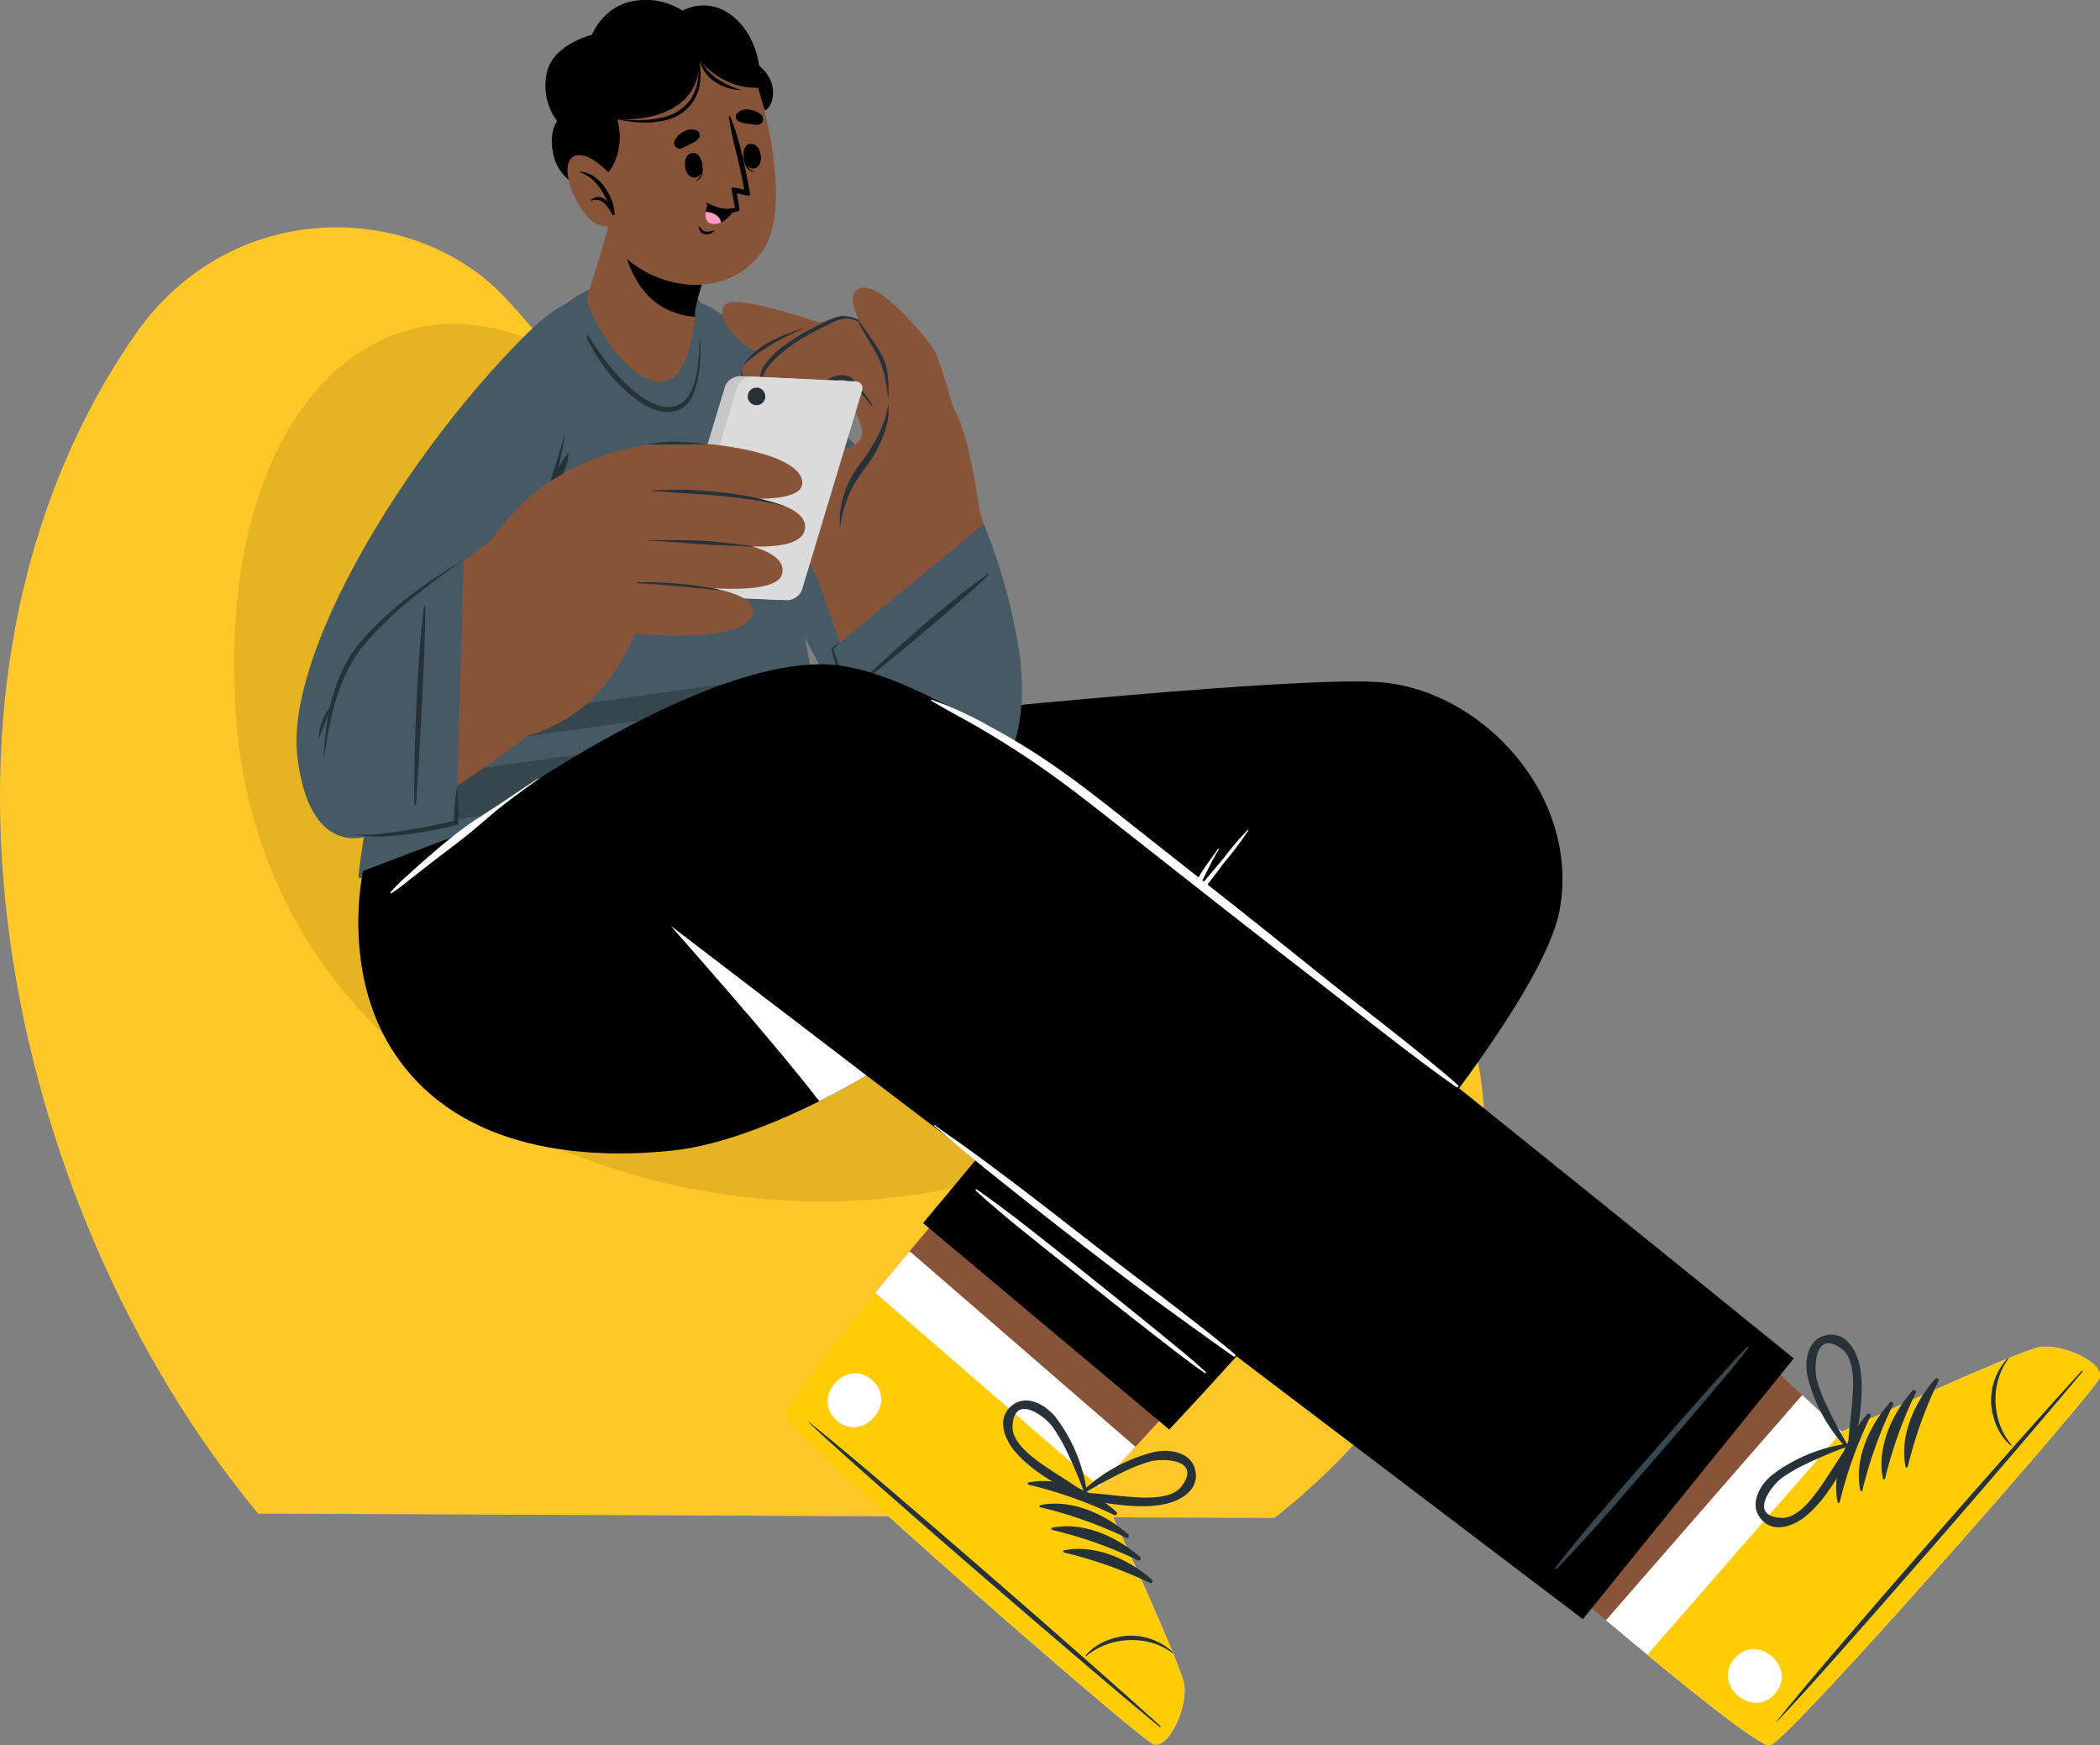 <svg id="keyimg2-character" xmlns="http://www.w3.org/2000/svg" width="480.587" height="399.358" viewBox="0 0 480.587 399.358">
  <rect x="0" y="0" width="480.587" height="399.358" fill="#808080" stroke="none"/>
  <g id="Group_5192" data-name="Group 5192" transform="translate(0 52.021)">
    <path id="Path_8541" data-name="Path 8541" d="M100.182,538.769l232.565,1c56.527-44.386,62.365-110.149,22.039-150.009-24.407-24.112-55.4-19.246-84.91-23.082-.028,0-.057-.015-.085-.015-10.278-1.34-20.359-3.737-29.934-8.784-30.386-16.032-47.518-53.849-73.08-85.658q-4.779-5.985-10.012-11.6C135.742,238.171,93.9,237.441,72.015,269,16.406,349.184,41.879,468.534,100.182,538.769Z" transform="translate(-41.087 -244.455)" fill="#ffc727"/>
    <path id="Path_8542" data-name="Path 8542" d="M77.834,348.211c6.091,95.415,116.282,131.032,185.1,102.451,59.841-24.859,40.256-81.583-10.25-91.072-.028,0-.057-.015-.085-.015-10.278-1.34-20.359-3.737-29.934-8.784-30.386-16.032-47.518-53.849-73.08-85.658C111.5,245.352,73.364,278.347,77.834,348.211Z" transform="translate(-23.9 -237.366)" opacity="0.1"/>
  </g>
  <g id="Group_5253" data-name="Group 5253" transform="translate(67.852)">
    <g id="Group_5199" data-name="Group 5199" transform="translate(45.278 155.919)">
      <g id="Group_5196" data-name="Group 5196" transform="translate(66.526 87.701)">
        <path id="Path_8543" data-name="Path 8543" d="M247.306,529.985c-3.575-1.487-82.817-70.529-84.176-75.071-.524-1.72,8.859-13.847,20.611-28.179,2.538-3.095,5.177-6.275,7.875-9.491,17.5-20.894,36.546-42.656,36.546-42.656L281.3,420.62,243.3,462.008l-8.336,9.093s18.516,40,19.471,45.146C255.369,521.373,250.881,531.471,247.306,529.985Z" transform="translate(-163.11 -374.589)" fill="#885439"/>
        <path id="Path_8544" data-name="Path 8544" d="M247.306,516.3c-3.575-1.487-82.817-70.529-84.176-75.071-.627-2.1,13.351-19.564,28.486-37.669L243.3,448.324l-8.336,9.093s18.516,40,19.471,45.146C255.368,507.689,250.881,517.787,247.306,516.3Z" transform="translate(-163.11 -360.905)" fill="#fff"/>
        <g id="Group_5195" data-name="Group 5195" transform="translate(0 52.147)">
          <path id="Path_8545" data-name="Path 8545" d="M247.306,513.256c-3.575-1.487-82.817-70.529-84.176-75.071-.524-1.72,8.859-13.847,20.611-28.179l51.218,44.365s18.516,40,19.471,45.146C255.369,504.645,250.881,514.742,247.306,513.256Z" transform="translate(-163.11 -410.007)" fill="#ffcc05"/>
          <g id="Group_5194" data-name="Group 5194" transform="translate(5.391 18.456)">
            <g id="Group_5193" data-name="Group 5193">
              <path id="Path_8546" data-name="Path 8546" d="M247.2,499.6c-13-11.9-66.552-58.668-80.306-69.442-.112-.088-.175-.015-.072.084,12.627,12.074,66.556,58.408,80.188,69.576C247.3,500.051,247.476,499.849,247.2,499.6Z" transform="translate(-166.772 -418.965)" fill="#263238"/>
              <path id="Path_8547" data-name="Path 8547" d="M229.756,467.052a14.153,14.153,0,0,0-10.773-3.679c-3.221.365-6.842,1.67-9.148,4.505-.066.082.078.21.16.14,5.287-4.538,13.993-4.984,19.614-.8A.111.111,0,0,0,229.756,467.052Z" transform="translate(-146.44 -403.29)" fill="#263238"/>
              <path id="Path_8548" data-name="Path 8548" d="M221.145,446.354c-5.253-4.707-13.052-8.2-20.144-6.73-.274.056-.19.446.04.5a97.584,97.584,0,0,1,19.626,6.963A.444.444,0,0,0,221.145,446.354Z" transform="translate(-150.685 -414.635)" fill="#263238"/>
              <path id="Path_8549" data-name="Path 8549" d="M222.987,449.87c-5.253-4.707-13.052-8.2-20.144-6.731-.275.057-.19.448.038.5a97.421,97.421,0,0,1,19.626,6.961A.443.443,0,0,0,222.987,449.87Z" transform="translate(-149.816 -412.975)" fill="#263238"/>
              <path id="Path_8550" data-name="Path 8550" d="M224.826,453.385c-5.252-4.706-13.051-8.2-20.143-6.73-.275.056-.19.446.038.5a97.458,97.458,0,0,1,19.626,6.963A.444.444,0,0,0,224.826,453.385Z" transform="translate(-148.947 -411.314)" fill="#263238"/>
              <path id="Path_8551" data-name="Path 8551" d="M226.667,456.9c-5.252-4.707-13.051-8.2-20.143-6.731-.275.057-.19.448.038.5a97.477,97.477,0,0,1,19.626,6.961A.443.443,0,0,0,226.667,456.9Z" transform="translate(-148.077 -409.654)" fill="#263238"/>
              <path id="Path_8552" data-name="Path 8552" d="M179.879,424.064c-5.979-5.18-14.039,4.1-8.049,9.293S185.87,429.253,179.879,424.064Z" transform="translate(-165.379 -422.542)" fill="#fff"/>
            </g>
            <path id="Path_8553" data-name="Path 8553" d="M235.411,439.387c-.745-4.576-6.037-5.349-9.714-4.477a37,37,0,0,0-16.677,9.386.187.187,0,0,0,.034.3.86.86,0,0,0,.582,1.262c6.067.679,12.469,2.158,18.563.956C231.756,446.11,236.117,443.716,235.411,439.387ZM219.043,445c-2.992-.262-5.953-.668-8.952-.82a110.952,110.952,0,0,1,9.859-5.268,39.93,39.93,0,0,1,5.066-1.893c2.685-.751,11.776-.646,7.266,5.6C229.8,446.064,222.609,445.316,219.043,445Z" transform="translate(-146.845 -416.849)" fill="#263238"/>
            <path id="Path_8554" data-name="Path 8554" d="M199.738,438.454c4.011,4.744,9.934,7.587,15.1,10.844a.859.859,0,0,0,1.243-.623c.116,0,.228-.06.212-.211a37,37,0,0,0-7.164-17.744c-2.329-2.977-6.945-5.677-10.386-2.569C195.485,431.091,197.4,435.685,199.738,438.454Zm-.573-5.823c.375-7.694,7.541-2.1,9.17.163a39.961,39.961,0,0,1,2.775,4.644,110.778,110.778,0,0,1,4.411,10.271c-2.438-1.756-5-3.286-7.5-4.95C205.037,440.776,198.956,436.873,199.165,432.631Z" transform="translate(-152.491 -420.546)" fill="#263238"/>
          </g>
        </g>
      </g>
      <g id="Group_5198" data-name="Group 5198">
        <path id="Path_8555" data-name="Path 8555" d="M361.766,367.1C356.783,395.511,282.86,475,274.321,484.118c-1.259,1.344-1.945,2.075-1.945,2.075L216.03,438.954l.707-.836,54.149-64.982-152.961-7.4,60.009-42.7s4.6,2.918,14.454,1.905c33.977-3.507,110.57-11.216,128.491-9.729C344,317.148,366.338,341.026,361.766,367.1Z" transform="translate(-117.925 -315.022)"/>
        <g id="Group_5197" data-name="Group 5197" transform="translate(110.137 33.905)">
          <path id="Path_8556" data-name="Path 8556" d="M242.161,338.076a68.655,68.655,0,0,0-5.58,6.556c-1.913,2.3-3.856,4.576-5.767,6.879l-.056.069c.35-.683.695-1.371,1.057-2.047,1.244-2.319,2.263-4.725,3.71-6.93a.125.125,0,0,0-.208-.138c-1.484,2.188-3.188,4.254-4.476,6.569-.608,1.09-1.185,2.191-1.727,3.314-.3.615-.6,1.231-.872,1.858a9.329,9.329,0,0,0-.371.9c-.858,1.067-1.706,2.144-2.534,3.239-1.833,2.428-3.47,5.007-5.324,7.415-.1.13.107.262.208.14,1.87-2.259,3.947-4.349,5.844-6.589,1.93-2.281,3.771-4.63,5.589-7,1.774-2.312,3.516-4.648,5.287-6.963A71.4,71.4,0,0,0,242.3,338.2C242.351,338.11,242.242,338,242.161,338.076Z" transform="translate(-179.856 -338.051)" fill="#fff"/>
          <path id="Path_8557" data-name="Path 8557" d="M245.418,435.752c-3.2-2.968-6.646-5.713-10.024-8.478s-6.8-5.533-10.219-8.273c-6.845-5.48-13.66-11.007-20.582-16.393-3.8-2.959-7.631-5.879-11.589-8.631-.175-.122-.374.159-.219.3,6.483,5.9,13.4,11.284,20.239,16.754s13.724,10.938,20.658,16.313c3.794,2.942,7.571,5.972,11.537,8.676C245.38,436.13,245.557,435.878,245.418,435.752Z" transform="translate(-192.73 -311.649)" fill="#fff"/>
        </g>
      </g>
    </g>
    <g id="Group_5244" data-name="Group 5244">
      <g id="Group_5243" data-name="Group 5243">
        <g id="Group_5201" data-name="Group 5201" transform="translate(87.323 68.988)">
          <g id="Group_5200" data-name="Group 5200">
            <path id="Path_8558" data-name="Path 8558" d="M160.886,262.556c31.9,30.423,61.324,63.578,63.233,80.134,2.646,22.921-11.575,28.856-17.867,28.741-17.132-.315-46.3-70.611-56.378-97.42C140.089,247.98,153.882,255.874,160.886,262.556Z" transform="translate(-146.481 -255.979)" fill="#455a64"/>
          </g>
        </g>
        <g id="Group_5205" data-name="Group 5205" transform="translate(14.181 64.076)">
          <g id="Group_5203" data-name="Group 5203">
            <g id="Group_5202" data-name="Group 5202">
              <path id="Path_8559" data-name="Path 8559" d="M204.809,373.761S97.343,390.067,96.814,389.4c-.473-.585,15.284-115.829,52.151-134.27,5.845-2.924,19.782-4.327,25.523,1.9C190.86,274.782,206.258,372.237,204.809,373.761Z" transform="translate(-96.804 -252.643)" fill="#455a64"/>
            </g>
          </g>
          <g id="Group_5204" data-name="Group 5204" transform="translate(1.383 89.616)">
            <path id="Path_8560" data-name="Path 8560" d="M203.544,331.8l-105.8,14.866c.5-3.165,1.138-6.943,1.926-11.19l102.256-14.37C202.581,325.166,203.121,328.784,203.544,331.8Z" transform="translate(-97.743 -309.92)" fill="#37474f"/>
            <path id="Path_8561" data-name="Path 8561" d="M199.983,319.024,99.814,333.1q.548-2.825,1.182-5.822l98.009-13.772C199.356,315.392,199.677,317.245,199.983,319.024Z" transform="translate(-96.765 -313.51)" fill="#37474f"/>
          </g>
        </g>
        <g id="Group_5219" data-name="Group 5219" transform="translate(56.995)">
          <g id="Group_5218" data-name="Group 5218">
            <g id="Group_5207" data-name="Group 5207" transform="translate(9.467 44.9)">
              <g id="Group_5206" data-name="Group 5206">
                <path id="Path_8562" data-name="Path 8562" d="M149.315,282.149c-6.1.262-14.417-10.583-16.991-18.572-.172-.549,1.589-5.629,3.438-11.9,1.106-3.812,2.248-8.083,3.011-12.055l23.753,10.827s-4.044,7.858-5.33,14.791a9.033,9.033,0,0,0-.141,1.662c-.006.077,0,.172-.016.277C156.951,270.369,155.215,281.893,149.315,282.149Z" transform="translate(-132.313 -239.618)" fill="#885439"/>
              </g>
              <path id="Path_8563" data-name="Path 8563" d="M160.242,250.343s-4.05,7.852-5.336,14.8a8.409,8.409,0,0,0-.14,1.656,1.335,1.335,0,0,1-.019.266,13.355,13.355,0,0,1-2.59-.352c-14.429-3.105-15.079-21.835-14.984-26.883Z" transform="translate(-130.021 -239.517)"/>
            </g>
            <g id="Group_5217" data-name="Group 5217">
              <g id="Group_5208" data-name="Group 5208" transform="translate(8.226 3.637)">
                <path id="Path_8564" data-name="Path 8564" d="M132,227.1c-2.347,9.106,3.541,34.856,10.187,40.362,9.635,7.983,24.84,8.117,31.478-3.333,6.435-11.1-1.832-44.521-9.2-49.467C153.6,207.381,135.463,213.652,132,227.1Z" transform="translate(-131.47 -211.592)" fill="#885439"/>
              </g>
              <g id="Group_5214" data-name="Group 5214" transform="translate(29.395 25.066)">
                <g id="Group_5209" data-name="Group 5209" transform="translate(2.496 9.899)">
                  <path id="Path_8565" data-name="Path 8565" d="M150.422,233.941c-.024-.063-.122.1-.107.175.342,1.736.44,3.779-1.041,4.617-.047.025-.028.112.029.094C151.183,238.241,151.024,235.53,150.422,233.941Z" transform="translate(-146.739 -232.371)"/>
                  <path id="Path_8566" data-name="Path 8566" d="M149.371,232.876c-2.84.249-2.135,5.908.495,5.679C152.456,238.328,151.751,232.668,149.371,232.876Z" transform="translate(-147.543 -232.87)"/>
                </g>
                <g id="Group_5210" data-name="Group 5210" transform="translate(15.895 7.84)">
                  <path id="Path_8567" data-name="Path 8567" d="M156.66,232.881c0-.069.147.066.155.138.162,1.759.645,3.749,2.3,4.133.052.012.057.1,0,.1C157.146,237.22,156.532,234.574,156.66,232.881Z" transform="translate(-156.644 -230.815)"/>
                  <path id="Path_8568" data-name="Path 8568" d="M158,231.512c2.793-.565,3.718,5.063,1.129,5.586C156.579,237.613,155.654,231.986,158,231.512Z" transform="translate(-156.642 -231.472)"/>
                </g>
                <path id="Path_8569" data-name="Path 8569" d="M147.616,233.553a22.228,22.228,0,0,0,2.1-1.044,3.786,3.786,0,0,0,1.933-1.474,1.207,1.207,0,0,0-.372-1.425,2.989,2.989,0,0,0-3.03.068,4.383,4.383,0,0,0-2.276,2.2A1.286,1.286,0,0,0,147.616,233.553Z" transform="translate(-145.848 -224.694)"/>
                <path id="Path_8570" data-name="Path 8570" d="M160.394,229.639a21.908,21.908,0,0,1-2.322-.3,3.77,3.77,0,0,1-2.309-.761,1.2,1.2,0,0,1-.113-1.468,2.989,2.989,0,0,1,2.886-.926,4.391,4.391,0,0,1,2.87,1.335A1.286,1.286,0,0,1,160.394,229.639Z" transform="translate(-141.311 -226.147)"/>
                <path id="Path_8571" data-name="Path 8571" d="M149.869,244.363c.393.442.774,1.039,1.409,1.14a4.678,4.678,0,0,0,1.926-.309.062.062,0,0,1,.071.1,2.381,2.381,0,0,1-2.306.8,1.88,1.88,0,0,1-1.275-1.658C149.674,244.326,149.811,244.3,149.869,244.363Z" transform="translate(-144.032 -217.56)"/>
                <g id="Group_5212" data-name="Group 5212" transform="translate(7.367 1.509)">
                  <g id="Group_5211" data-name="Group 5211">
                    <path id="Path_8572" data-name="Path 8572" d="M150.9,247.15a6.018,6.018,0,0,0,4.315,2.16,7.581,7.581,0,0,0,2.158-.169c.141-.021.645-.159.782-.2a.44.44,0,0,0,.3-.436v-.013c-.009-.065-.58-3.735-.58-3.735.524.186,3.18,1,3.052.3-1.076-5.794-2.272-12.238-4.566-17.778a.163.163,0,0,0-.314.085c.813,5.61,2.606,11.039,3.513,16.662a10.506,10.506,0,0,0-2.924-.505c-.1.037.832,4.561.825,4.6-2.232.573-4.027.1-6.418-1.148C150.9,246.888,150.779,247.023,150.9,247.15Z" transform="translate(-150.852 -227.172)"/>
                  </g>
                </g>
                <g id="Group_5213" data-name="Group 5213" transform="translate(7.199 21.575)">
                  <path id="Path_8573" data-name="Path 8573" d="M157.1,242.46a7.5,7.5,0,0,1-2.752,2.618,3.38,3.38,0,0,1-2.026.336c-1.514-.239-1.689-1.587-1.536-2.772a8.081,8.081,0,0,1,.48-1.84A9.718,9.718,0,0,0,157.1,242.46Z" transform="translate(-150.738 -240.801)"/>
                  <path id="Path_8574" data-name="Path 8574" d="M154.344,244.488a3.38,3.38,0,0,1-2.026.336c-1.514-.239-1.689-1.587-1.536-2.772C152.38,242.051,154.054,242.965,154.344,244.488Z" transform="translate(-150.738 -240.211)" fill="#ff9cbd"/>
                </g>
              </g>
              <g id="Group_5215" data-name="Group 5215">
                <path id="Path_8575" data-name="Path 8575" d="M134.015,251.536c7.047.118,10.264-8.447,8.263-15.093,0,0,18.794,1.48,18.89-13.551,0,0,4.845,6.536,13.322,6.306l1.55,5.186c1.885-.655,3.632-6.206-1.279-10.224,0,0-.72-7.451-6.465-11.64a10.22,10.22,0,0,0-11.059-.951,15.456,15.456,0,0,0-11.4-2.173c-6.829,1.247-9.324,7.668-9.324,7.668s-9.152,2.26-10.375,8.91a13.64,13.64,0,0,0,2.4,10.873s-2.182,2.7-.705,8.245C128.784,248.657,131.9,251.5,134.015,251.536Z" transform="translate(-125.883 -209.122)"/>
                <path id="Path_8576" data-name="Path 8576" d="M155.423,217.587a17.554,17.554,0,0,1,.237,3.657,14.757,14.757,0,0,1-.489,3.575,9.449,9.449,0,0,1-4.034,5.608c-1.946,1.4-4.423,1.734-6.789,2.094-1.21.028-2.429.143-3.65.1-1.222-.059-2.444-.146-3.681-.178,1.207.227,2.431.4,3.654.6,1.229.128,2.476.088,3.722.14,2.459-.233,5.05-.579,7.214-2.033a9.889,9.889,0,0,0,4.206-6.175A14.941,14.941,0,0,0,155.423,217.587Z" transform="translate(-120.623 -205.124)"/>
                <path id="Path_8577" data-name="Path 8577" d="M159.527,225.577a19.46,19.46,0,0,1-5.823-2.746,11.77,11.77,0,0,1-2.307-2.163,14.581,14.581,0,0,1-1.72-2.752,8.022,8.022,0,0,0,1.179,3.14,8.69,8.69,0,0,0,2.34,2.474,10.855,10.855,0,0,0,3.029,1.521A10.053,10.053,0,0,0,159.527,225.577Z" transform="translate(-114.644 -204.968)"/>
              </g>
              <g id="Group_5216" data-name="Group 5216" transform="translate(5.019 35.481)">
                <path id="Path_8578" data-name="Path 8578" d="M140.607,239.322s-6.4-8.009-10.072-5.674,1.518,14.206,6.092,15.583a4.55,4.55,0,0,0,5.929-2.833Z" transform="translate(-129.292 -233.221)" fill="#885439"/>
                <path id="Path_8579" data-name="Path 8579" d="M131.223,235.8a.062.062,0,0,0-.016.121c3.214,1.067,5.049,3.866,6.4,6.8-1.007-1.1-2.316-1.652-3.8-.445-.078.063.009.186.1.162a2.8,2.8,0,0,1,3.138.779,13.41,13.41,0,0,1,1.633,2.393c.165.269.661.088.533-.228l-.029-.071C139,241.314,135.537,235.924,131.223,235.8Z" transform="translate(-128.408 -232.005)"/>
              </g>
            </g>
          </g>
          <path id="Path_8580" data-name="Path 8580" d="M158.913,263.677a.041.041,0,0,0-.082,0c-.007,4.985-.352,16.524-8.093,15.33-3.12-.481-5.855-2.621-8.123-4.691a43.98,43.98,0,0,1-6.184-7.122,64.576,64.576,0,0,1-5.608-8.994c-.065-.134-.269-.012-.2.122,1.655,3.152,2.995,6.4,4.953,9.4a38.12,38.12,0,0,0,6.659,7.87c2.432,2.135,5.353,4.281,8.668,4.632a6.294,6.294,0,0,0,6.687-4.33A27.8,27.8,0,0,0,158.913,263.677Z" transform="translate(-123.65 -185.968)" fill="#263238"/>
        </g>
        <g id="Group_5222" data-name="Group 5222" transform="translate(0 69.143)">
          <g id="Group_5220" data-name="Group 5220">
            <path id="Path_8581" data-name="Path 8581" d="M138.772,264.416c-27.521,27.831-54.1,72.3-51.412,95.511,2.659,22.921,15.183,18.883,17.253,17.912,21.879-10.243,40.744-77.416,47.394-104.629C158.609,246.2,145.579,257.534,138.772,264.416Z" transform="translate(-87.172 -256.084)" fill="#455a64"/>
          </g>
          <g id="Group_5221" data-name="Group 5221" transform="translate(32.471 29.606)">
            <path id="Path_8582" data-name="Path 8582" d="M109.226,352.584c12.172-24.467,21.241-50.275,29.156-76.391-4.95,26.877-14.3,53.355-29.156,76.391Z" transform="translate(-109.226 -276.193)" fill="#263238"/>
            <path id="Path_8583" data-name="Path 8583" d="M130.721,279.392a10.419,10.419,0,0,1-3.906,7.962,19.063,19.063,0,0,1,3.906-7.962Z" transform="translate(-100.918 -274.682)" fill="#263238"/>
          </g>
        </g>
        <g id="Group_5233" data-name="Group 5233" transform="translate(97.452 65.777)">
          <g id="Group_5227" data-name="Group 5227" transform="translate(20.896 32.057)">
            <g id="Group_5223" data-name="Group 5223">
              <path id="Path_8584" data-name="Path 8584" d="M194.741,361.325c-10.636-1.864-16.125-21.883-27.094-53.807-1.924-5.6,26.553-36.568,30.153-31.358,4.533,6.565,16.026,42.585,17,52.314C216.716,347.657,207.16,363.5,194.741,361.325Z" transform="translate(-167.554 -275.571)" fill="#885439"/>
            </g>
            <g id="Group_5226" data-name="Group 5226" transform="translate(4.095 22.061)">
              <path id="Path_8585" data-name="Path 8585" d="M205.107,290.555l-34.632,28.567s11.275,37.045,25.755,35.5,19.181-16.948,17.189-33.227A126.248,126.248,0,0,0,205.107,290.555Z" transform="translate(-170.269 -290.555)" fill="#455a64"/>
              <path id="Path_8586" data-name="Path 8586" d="M180.841,333.9c-4.355-7.339-8.734-15-10.492-23.425l-.015-.118c.686-.489,1.366-.982,2.069-1.447-.567.577-1.154,1.129-1.739,1.686l.068-.178a43.206,43.206,0,0,0,2.3,5.913c2.546,5.671,5.484,11.833,7.808,17.569Z" transform="translate(-170.335 -281.884)" fill="#263238"/>
              <g id="Group_5225" data-name="Group 5225" transform="translate(6.998 11.527)">
                <g id="Group_5224" data-name="Group 5224">
                  <path id="Path_8587" data-name="Path 8587" d="M175.107,322.677c4.923-4.775,18.663-17.326,28.682-24.287.06-.041.252.174.2.224-7.434,7.074-23.269,20.066-28.6,24.383C175.291,323.078,175.014,322.767,175.107,322.677Z" transform="translate(-175.088 -298.384)" fill="#263238"/>
                </g>
              </g>
            </g>
          </g>
          <g id="Group_5232" data-name="Group 5232">
            <g id="Group_5231" data-name="Group 5231">
              <path id="Path_8588" data-name="Path 8588" d="M212.413,304.641c-1.681-10.82-3.915-23.344-7.846-26.447-4.125-3.255-19.087-14.124-23.379-15.529s-23.433-8.319-26.893-6.238c-2.771,1.667.668,8.966,9.781,12.338,8.008,2.964,12.151,5.783,14.443,6.728,2.337.963,8.045,8.379,6.578,11.73-.864,1.974-6.525,4.37-10.1,2.827s-4.569-8.544-8.675-11.786-11.243-2.716-11.622-.78,1.995,2.8,5.761,9.292c2.422,4.176,2.752,14.292,8.207,21.455,2.74,3.6,7.575,13.223,7.575,13.223Z" transform="translate(-153.361 -252.739)" fill="#885439"/>
              <path id="Path_8589" data-name="Path 8589" d="M161.116,270.7a7.052,7.052,0,0,1-3.569-1.543,2.706,2.706,0,0,1-.872-2.34,1.346,1.346,0,0,1,.333-.87c.069-.053-.038-.138-.074-.065a4.559,4.559,0,0,1-.32.437,1.984,1.984,0,0,0-.2.411,2.3,2.3,0,0,0-.137.886,2.922,2.922,0,0,0,.736,1.79,4.861,4.861,0,0,0,4.09,1.4A.054.054,0,0,0,161.116,270.7Z" transform="translate(-151.982 -248.102)" fill="#263238"/>
              <g id="Group_5228" data-name="Group 5228" transform="translate(4.432 6.982)">
                <path id="Path_8590" data-name="Path 8590" d="M203.145,277.013c-3.535-5.353-12.519-14.968-21.312-18.174-5.942-2.169-26.1,8.062-25.446,11.938s4.127,3.831,9.258,3.135c1.868-.253,11.715-3.972,13.436-1.923,2.476,2.946,5.726,13.1,5.726,13.1Z" transform="translate(-156.371 -258.54)" fill="#885439"/>
                <path id="Path_8591" data-name="Path 8591" d="M156.709,268.5c2.443-4.2,7.925-6.509,13.388-8.352.084-.028.134.1.05.13-1.391.471-10.272,4.736-13.376,8.288C156.736,268.6,156.684,268.538,156.709,268.5Z" transform="translate(-156.215 -257.785)" fill="#263238"/>
              </g>
              <g id="Group_5229" data-name="Group 5229" transform="translate(8.628 6.522)">
                <path id="Path_8592" data-name="Path 8592" d="M201.77,277c-3.535-5.353-12.519-14.968-21.312-18.174-5.942-2.169-21.812,10.761-21.156,14.636s5.649,4.1,11.131,2.092c1.771-.649,7.675-4.953,9.4-2.9,2.475,2.946,8.513,10.264,8.513,10.264Z" transform="translate(-159.193 -258.063)" fill="#885439"/>
                <path id="Path_8593" data-name="Path 8593" d="M184.886,278.539c-.568-.845-.763-1.141-1.346-1.976s-1.175-1.656-1.814-2.443a7.725,7.725,0,0,0-1.854-1.892,3.915,3.915,0,0,0-2.447-.439c-1.908.209-3.615,1.452-5.221,2.409-1.793,1.067-5.521,2.815-8.4,2.557a5.647,5.647,0,0,1-2.281-.577,3.572,3.572,0,0,1-1.378-1.063c-1.281-2.1.239-4.536,1.8-6.272,2.915-3.236,6.87-5.614,10.713-7.577.944-.481,1.9-.941,2.856-1.4a8.552,8.552,0,0,1,3.47-1.054c2-.047,5.306,1.929,6.332,2.526.078.044.134-.082.057-.128-1.24-.745-4.326-3.188-7.547-2.971a10.117,10.117,0,0,0-3.336,1.185c-1.116.5-2.217,1.044-3.3,1.608a45.489,45.489,0,0,0-6.085,3.737,19.083,19.083,0,0,0-4.95,4.834,5.614,5.614,0,0,0-.255,5.757,4.9,4.9,0,0,0,3.654,1.87,9.443,9.443,0,0,0,2.544-.066,40.178,40.178,0,0,0,5.5-1.706c1.736-.724,3.291-1.929,5.084-2.5a3.368,3.368,0,0,1,2.61.127,8.96,8.96,0,0,1,1.977,1.746,27.506,27.506,0,0,1,3.32,3.807C184.86,279.016,185.123,278.892,184.886,278.539Z" transform="translate(-159.222 -258.228)" fill="#263238"/>
              </g>
              <g id="Group_5230" data-name="Group 5230" transform="translate(26.844)">
                <path id="Path_8594" data-name="Path 8594" d="M197.621,283.932c-1.309-2.553-3.619-13.13-5.72-16.35s-11.64-14.323-16-13.763c-5.479.7.4,10.5,3.345,14.526s2.571,10.957,2.571,10.957Z" transform="translate(-170.623 -253.798)" fill="#885439"/>
                <path id="Path_8595" data-name="Path 8595" d="M174.716,259.148c1.042,1.272,1.971,2.687,2.883,4.058a32.285,32.285,0,0,1,2.519,4,14.2,14.2,0,0,1,1.145,4.5c.085.764.121,1.524.138,2.291.019.836-.041,1.68-.009,2.515,0,.088-.133.1-.138.015a35.319,35.319,0,0,0-.67-4.541,19.359,19.359,0,0,0-1.45-4.51c-1.328-2.853-3.249-5.386-4.605-8.226C174.475,259.136,174.643,259.058,174.716,259.148Z" transform="translate(-170.212 -251.29)" fill="#263238"/>
                <path id="Path_8596" data-name="Path 8596" d="M182.738,271.91c.451,3.959-1.191,7.864-3.036,11.29-2,3.322-4.7,6.144-6.1,9.763a30.359,30.359,0,0,0-1.935,7.41,21.273,21.273,0,0,1,4.638-14.766c3-4.087,5.673-8.626,6.431-13.7Z" transform="translate(-171.594 -245.243)" fill="#263238"/>
              </g>
            </g>
          </g>
        </g>
        <g id="Group_5242" data-name="Group 5242" transform="translate(5.155 86.054)">
          <g id="Group_5234" data-name="Group 5234" transform="translate(79.064)">
            <path id="Path_8597" data-name="Path 8597" d="M158.244,269.858l-13.669,45.286c-.552,1.322.072,2.446,1.394,2.507l23.644,1.1a3.829,3.829,0,0,0,3.392-2.285l13.669-45.286c.552-1.324-.074-2.446-1.393-2.507l-23.644-1.1A3.83,3.83,0,0,0,158.244,269.858Z" transform="translate(-144.373 -267.57)" fill="#c7c7c7"/>
            <path id="Path_8598" data-name="Path 8598" d="M160.151,269.93l-13.669,45.286c-.552,1.321.072,2.445,1.394,2.506l23.644,1.1a3.836,3.836,0,0,0,3.392-2.285l13.669-45.286c.552-1.325-.074-2.446-1.393-2.507l-23.644-1.1A3.826,3.826,0,0,0,160.151,269.93Z" transform="translate(-143.473 -267.536)" fill="#dbdbdb"/>
            <path id="Path_8599" data-name="Path 8599" d="M161.327,271.511a2.011,2.011,0,1,1-1.87-2.144A2.011,2.011,0,0,1,161.327,271.511Z" transform="translate(-138.264 -266.724)" fill="#263238"/>
          </g>
          <g id="Group_5241" data-name="Group 5241" transform="translate(0 15.037)">
            <g id="Group_5237" data-name="Group 5237" transform="translate(1.226)">
              <path id="Path_8600" data-name="Path 8600" d="M95.54,361.136c10.339,1.221,23.037-7.038,55.9-32.005,4.548-3.454-11.2-42.107-16.246-38.668-6.356,4.333-30.082,22.524-31.649,24.074C90.328,327.606,88.527,360.307,95.54,361.136Z" transform="translate(-91.506 -271.896)" fill="#885439"/>
              <g id="Group_5236" data-name="Group 5236" transform="translate(32.009)">
                <path id="Path_8601" data-name="Path 8601" d="M113.247,308.3s9.239-13.5,16.287-19.092c9.439-7.487,20.67-10.063,25.442-10.86,9.96-1.661,35.193,1.209,35.635,8.62.4,6.709-25.244,2.472-25.244,2.472s26.858.006,25.854,8.173-30.492,1.555-30.492,1.555,27.6.624,25.228,8.883c-1.789,6.24-28.835,1.756-28.835,1.756s23.716.7,22.153,7.2c-1.729,7.181-26.952,4.608-26.952,4.608-6.755,15.845-16.453,20.627-23.756,23.208C126.8,345.448,113.247,308.3,113.247,308.3Z" transform="translate(-113.247 -277.731)" fill="#885439"/>
                <g id="Group_5235" data-name="Group 5235" transform="translate(39.48 10.956)">
                  <path id="Path_8602" data-name="Path 8602" d="M142.357,285.386c3.155-.113,6.347-.25,9.5-.082s6.3.445,9.429.9a53.992,53.992,0,0,1,11.988,2.948c-7.055-2.047-18.338-2.821-21.493-2.987s-6.288-.492-9.436-.661C142.268,285.5,142.282,285.389,142.357,285.386Z" transform="translate(-139.007 -285.225)" fill="#263238"/>
                  <path id="Path_8603" data-name="Path 8603" d="M141.8,293.066c4.036.029,8.042-.09,12.077.118,4.014.206,7.806.754,11.8,1.235.306.038.186.191-.124.165-4.006-.322-7.736-.311-11.745-.587s-8.011-.707-12.013-.835C141.731,293.16,141.742,293.064,141.8,293.066Z" transform="translate(-139.263 -281.525)" fill="#263238"/>
                  <path id="Path_8604" data-name="Path 8604" d="M140.149,299.627A90.06,90.06,0,0,1,158.6,301.22c.3.05.125.23-.187.2-6.123-.646-10.923-1.2-18.255-1.575C140.043,299.836,140.02,299.633,140.149,299.627Z" transform="translate(-140.061 -278.446)" fill="#263238"/>
                </g>
                <path id="Path_8605" data-name="Path 8605" d="M155.407,278.367s-7.66-1.338-13.818.037" transform="translate(-99.86 -277.783)" fill="#263238"/>
              </g>
            </g>
            <g id="Group_5240" data-name="Group 5240" transform="translate(0 27.039)">
              <path id="Path_8606" data-name="Path 8606" d="M123.461,296.148l-1.774,60.107s-22.528,4.772-27.267,1.6-5.032-31.235,7.451-44.7A99.634,99.634,0,0,1,123.461,296.148Z" transform="translate(-90.331 -296.148)" fill="#455a64"/>
              <g id="Group_5239" data-name="Group 5239" transform="translate(21.779 10.536)">
                <g id="Group_5238" data-name="Group 5238">
                  <path id="Path_8607" data-name="Path 8607" d="M105.469,348.656c-.052-8.271.358-30.723,2.244-45.29.012-.087.3-.08.3.009-.018,12.379-1.558,37.041-2.116,45.294C105.886,348.824,105.471,348.812,105.469,348.656Z" transform="translate(-105.465 -303.304)" fill="#263238"/>
                </g>
              </g>
              <path id="Path_8608" data-name="Path 8608" d="M123.459,296.148c-8.071,5.514-15.994,11.511-22.4,18.906C94.6,322.532,92.669,332.636,91.4,342.2c.265-9.747,2.166-20.284,8.866-27.814,6.547-7.444,14.681-13.279,23.192-18.238Z" transform="translate(-90.329 -296.148)" fill="#263238"/>
              <path id="Path_8609" data-name="Path 8609" d="M119.716,331.276a79.95,79.95,0,0,1,.28,8.806,100.947,100.947,0,0,1-12.064,2.3c-3.912.4-7.976.839-11.837-.1a27.127,27.127,0,0,0,5.876-.053,142.1,142.1,0,0,0,17.369-3.077l-.4.5a78.662,78.662,0,0,1,.782-8.372Z" transform="translate(-88.113 -279.556)" fill="#263238"/>
              <path id="Path_8610" data-name="Path 8610" d="M93.791,318.573c-1.135,2.6-2.2,5.246-3.115,7.915a11.24,11.24,0,0,1,3.115-7.915Z" transform="translate(-90.673 -285.556)" fill="#263238"/>
            </g>
          </g>
        </g>
      </g>
    </g>
    <g id="Group_5252" data-name="Group 5252" transform="translate(14.147 151.987)">
      <g id="Group_5251" data-name="Group 5251">
        <g id="Group_5248" data-name="Group 5248" transform="translate(242.982 129.067)">
          <path id="Path_8611" data-name="Path 8611" d="M417.27,434.365c-1.5,3.57-70.794,82.588-75.342,83.933-1.721.518-13.818-8.9-28.111-20.7-3.088-2.549-6.26-5.2-9.466-7.906-20.839-17.562-42.538-36.683-42.538-36.683l46.2-52.993,41.266,38.142,9.065,8.366s40.063-18.388,45.208-19.326C408.685,426.276,418.766,430.794,417.27,434.365Z" transform="translate(-261.814 -400.014)" fill="#885439"/>
          <path id="Path_8612" data-name="Path 8612" d="M403.624,425.684c-1.5,3.57-70.794,82.588-75.342,83.933-2.1.621-19.522-13.413-37.577-28.607l44.929-51.534,9.065,8.366s40.063-18.388,45.208-19.326C395.039,417.595,405.12,422.113,403.624,425.684Z" transform="translate(-248.168 -391.333)" fill="#fff"/>
          <g id="Group_5247" data-name="Group 5247" transform="translate(52.004 24.316)">
            <path id="Path_8613" data-name="Path 8613" d="M400.588,425.684c-1.5,3.57-70.794,82.588-75.342,83.933-1.721.518-13.818-8.9-28.111-20.7l44.529-51.075s40.063-18.388,45.208-19.326C392,417.595,402.083,422.113,400.588,425.684Z" transform="translate(-297.135 -415.649)" fill="#ffcc05"/>
            <g id="Group_5246" data-name="Group 5246" transform="translate(18.439)">
              <g id="Group_5245" data-name="Group 5245" transform="translate(0 5.419)">
                <path id="Path_8614" data-name="Path 8614" d="M386.951,422.276c-11.942,12.961-58.883,66.362-69.7,80.082-.088.11-.015.175.082.072,12.117-12.588,58.623-66.368,69.835-79.965C387.4,422.179,387.2,422,386.951,422.276Z" transform="translate(-306.093 -419.299)" fill="#263238"/>
                <path id="Path_8615" data-name="Path 8615" d="M354.338,420.247a14.149,14.149,0,0,0-3.713,10.761c.353,3.221,1.648,6.846,4.476,9.162.081.066.211-.077.14-.16-4.52-5.3-4.938-14.009-.736-19.617A.111.111,0,0,0,354.338,420.247Z" transform="translate(-290.341 -420.21)" fill="#263238"/>
                <path id="Path_8616" data-name="Path 8616" d="M333.62,428.945c-4.723,5.237-8.242,13.026-6.8,20.122.057.275.448.191.5-.037a97.511,97.511,0,0,1,7.024-19.6A.443.443,0,0,0,333.62,428.945Z" transform="translate(-301.707 -416.155)" fill="#263238"/>
                <path id="Path_8617" data-name="Path 8617" d="M337.142,427.116c-4.723,5.237-8.243,13.024-6.8,20.122.056.274.446.19.5-.038a97.449,97.449,0,0,1,7.024-19.6A.443.443,0,0,0,337.142,427.116Z" transform="translate(-300.044 -417.019)" fill="#263238"/>
                <path id="Path_8618" data-name="Path 8618" d="M340.662,425.286c-4.723,5.237-8.242,13.026-6.795,20.122.056.275.446.191.5-.038a97.48,97.48,0,0,1,7.026-19.6A.444.444,0,0,0,340.662,425.286Z" transform="translate(-298.38 -417.883)" fill="#263238"/>
                <path id="Path_8619" data-name="Path 8619" d="M344.183,423.457c-4.722,5.237-8.241,13.024-6.795,20.121.056.275.446.193.5-.037a97.458,97.458,0,0,1,7.024-19.6A.443.443,0,0,0,344.183,423.457Z" transform="translate(-296.717 -418.747)" fill="#263238"/>
                <path id="Path_8620" data-name="Path 8620" d="M311.193,467.51c-5.2,5.963,4.061,14.053,9.268,8.08S316.4,461.537,311.193,467.51Z" transform="translate(-309.659 -398.859)" fill="#fff"/>
              </g>
              <path id="Path_8621" data-name="Path 8621" d="M326.683,416.6c-4.579.732-5.37,6.02-4.51,9.7a37,37,0,0,0,9.333,16.706.184.184,0,0,0,.3-.032.86.86,0,0,0,1.265-.577c.7-6.065,2.2-12.462,1.016-18.56C333.392,420.28,331.013,415.91,326.683,416.6Zm5.564,16.387c-.272,2.99-.688,5.95-.85,8.95a110.808,110.808,0,0,1-5.236-9.878,39.694,39.694,0,0,1-1.877-5.072c-.742-2.688-.609-11.777,5.621-7.247C333.341,422.241,332.569,429.423,332.247,432.989Z" transform="translate(-303.893 -416.529)" fill="#263238"/>
              <path id="Path_8622" data-name="Path 8622" d="M325.649,449.931c4.757-3.994,7.619-9.909,10.892-15.06a.86.86,0,0,0-.618-1.244.184.184,0,0,0-.209-.212,36.977,36.977,0,0,0-17.768,7.107c-2.984,2.319-5.7,6.926-2.6,10.377C318.272,454.161,322.872,452.263,325.649,449.931Zm-5.825.555c-7.694-.4-2.074-7.547.193-9.17a39.738,39.738,0,0,1,4.653-2.759,110.785,110.785,0,0,1,10.286-4.38c-1.764,2.434-3.3,4.994-4.975,7.49C327.987,444.641,324.066,450.707,319.824,450.486Z" transform="translate(-307.622 -408.555)" fill="#263238"/>
            </g>
          </g>
        </g>
        <g id="Group_5250" data-name="Group 5250">
          <path id="Path_8623" data-name="Path 8623" d="M425.291,471.186,377.02,530.843,227.506,417.4l-14.417-10.947s-4.326,2.653-10.807,5.885c-9,4.488-22.153,10.1-33.625,11.291-19.246,2.017-48.074.489-63.277-21.752-12.8-18.726-7.518-42.225-7.518-42.225l21.383-8.126s51.455-39.292,83.7-39.173c13.7.038,33.164,11.246,51.141,22.856C272.045,346.8,425.291,471.186,425.291,471.186Z" transform="translate(-96.78 -312.352)"/>
          <g id="Group_5249" data-name="Group 5249" transform="translate(7.314 8.105)">
            <path id="Path_8624" data-name="Path 8624" d="M190.142,387.245s-4.326,2.653-10.807,5.885c-10.624-13.875-33.289-39.221-33.972-40.115Z" transform="translate(-81.147 -301.251)" fill="#fff"/>
            <path id="Path_8625" data-name="Path 8625" d="M135.7,330.073c-3.058,1.936-6.025,4.006-9.046,6-2.97,1.961-6.029,3.791-8.866,5.948-2.884,2.194-5.632,4.551-8.363,6.932-1.318,1.148-2.627,2.307-3.9,3.5a34.176,34.176,0,0,0-3.743,3.731c-.1.128.082.293.211.218a40.4,40.4,0,0,0,4.118-3.071c1.441-1.109,2.867-2.239,4.3-3.357,2.768-2.158,5.585-4.249,8.347-6.413,2.743-2.148,5.3-4.52,8.02-6.7,2.911-2.334,5.967-4.491,8.98-6.687C135.809,330.13,135.76,330.033,135.7,330.073Z" transform="translate(-101.748 -312.091)" fill="#fff"/>
            <path id="Path_8626" data-name="Path 8626" d="M326.8,418.436c-3.1,3.073-5.988,6.4-8.894,9.654s-5.817,6.558-8.7,9.859c-5.766,6.608-11.577,13.182-17.253,19.866-3.117,3.673-6.2,7.376-9.114,11.213-.131.171.143.381.29.233,6.165-6.226,11.843-12.908,17.6-19.51S312.239,436.5,317.9,429.8c3.1-3.666,6.288-7.31,9.159-11.159C327.179,418.49,326.936,418.3,326.8,418.436Z" transform="translate(-16.23 -270.372)" fill="#37474f"/>
            <path id="Path_8627" data-name="Path 8627" d="M255.164,436.455c-7.409-6.366-24.335-18.9-32.041-24.906-7.668-5.973-15.33-11.961-23.123-17.769-2.238-1.668-4.5-3.3-6.752-4.947s-4.6-3.164-6.807-4.859c-.128-.1-.255.115-.13.213,2.021,1.583,3.919,3.342,5.9,4.981,1.893,1.565,3.771,3.146,5.68,4.689,3.728,3.014,7.5,5.975,11.257,8.944q11.444,9.037,23.1,17.815c4.415,3.311,18.029,13.13,22.55,16.293C255.07,437.1,255.417,436.673,255.164,436.455Z" transform="translate(-61.83 -286.64)" fill="#fff"/>
            <path id="Path_8628" data-name="Path 8628" d="M306.423,406.083c-6.835-6.172-22.5-18.142-29.694-23.884-7.276-5.808-14.513-11.667-21.82-17.438q-10.875-8.587-21.748-17.173c-7.027-5.549-14.017-11.181-21.477-16.147-4.083-2.718-8.28-5.255-12.609-7.562a84.378,84.378,0,0,0-13.108-6.016.126.126,0,0,0-.1.227c3.685,2.269,7.574,4.211,11.307,6.408q5.534,3.258,10.883,6.818c7.406,4.932,14.361,10.471,21.353,15.964,14.517,11.406,29,22.856,43.635,34.118,8.186,6.3,24.488,19.3,33.02,25.13C306.334,406.71,306.668,406.3,306.423,406.083Z" transform="translate(-62.043 -317.857)" fill="#fff"/>
          </g>
        </g>
      </g>
    </g>
  </g>
</svg>
